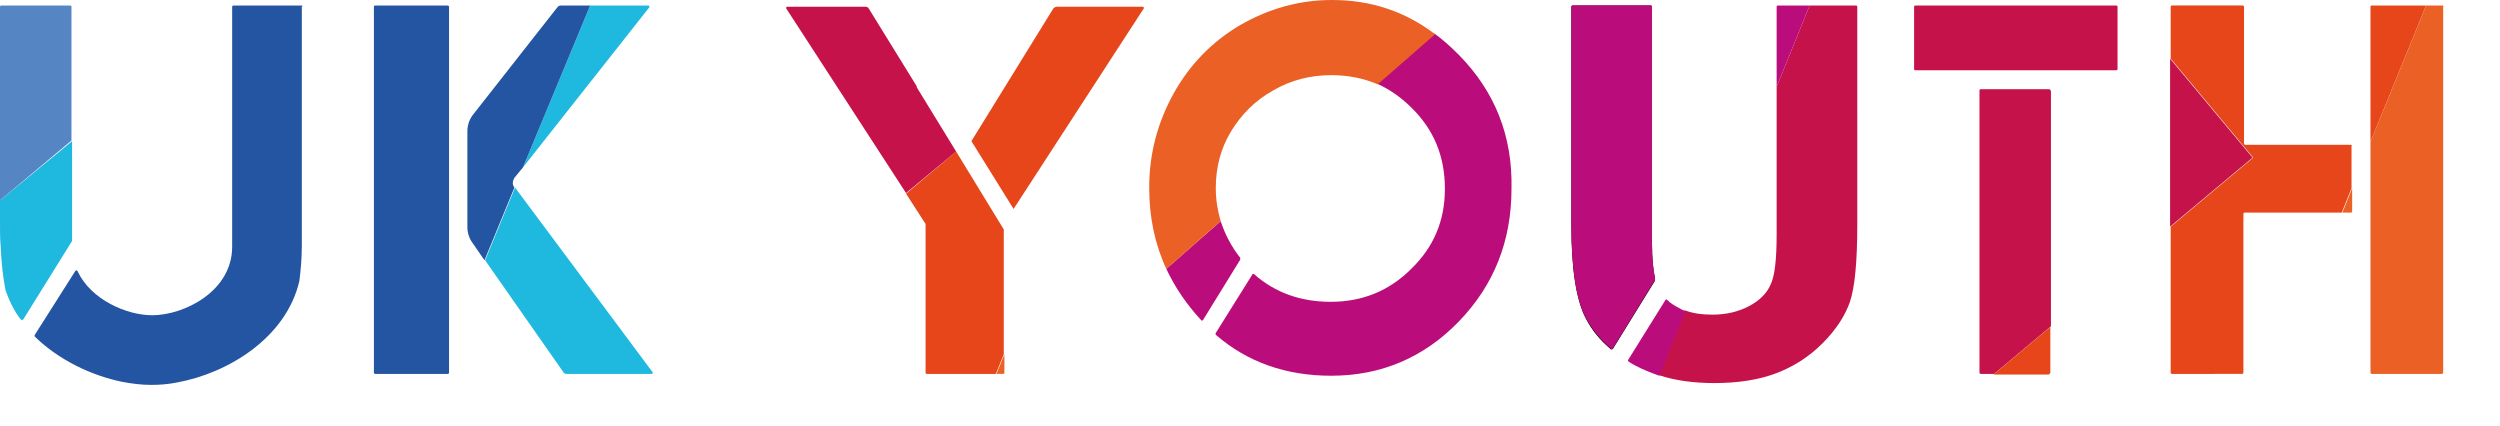 <?xml version="1.0" encoding="utf-8"?>
<!-- Generator: Adobe Illustrator 26.4.1, SVG Export Plug-In . SVG Version: 6.00 Build 0)  -->
<svg version="1.1" id="Layer_2" xmlns="http://www.w3.org/2000/svg" xmlns:xlink="http://www.w3.org/1999/xlink" x="0px" y="0px"
	 viewBox="0 0 409.2 69.7" style="enable-background:new 0 0 409.2 69.7;" xml:space="preserve">
<style type="text/css">
	.st0{fill:none;}
	.st1{fill:#1FB9E0;}
	.st2{fill:#2455A2;}
	.st3{fill:#5685C4;}
	.st4{fill:#E6461A;}
	.st5{fill:#C6124A;}
	.st6{fill:#BB0C7C;}
	.st7{fill:#EB6025;}
</style>
<g>
	<rect x="-1.8" y="27.9" transform="matrix(0.767 -0.641 0.641 0.767 -16.56 10.252)" class="st0" width="15.2" height="0"/>
	<path class="st1" d="M0.1,40.1c0.1,2.8,0.4,5.3,0.8,7.4c0.6,1.7,1.4,3.4,2.5,4.8c0.1,0.1,0.3,0.1,0.4,0l7.9-12.7
		c0.1-0.1,0.1-0.2,0.1-0.3V23.1L0,32.8v4C0,38,0,39.1,0.1,40.1z"/>
	<path class="st2" d="M49.4,0.9H38.2c-0.1,0-0.2,0.1-0.2,0.2v17l0,22.3c0,7.3-7.9,11.2-13.1,11.2c-4.1,0-10-2.5-12.2-7.2
		c-0.1-0.2-0.3-0.2-0.4,0L5.7,54.8c-0.1,0.1,0,0.2,0,0.3c4,3.9,9.4,6.4,14.3,7.4c1.6,0.3,3.2,0.5,4.7,0.5c1.4,0,2.8-0.1,4.3-0.4
		c8.2-1.5,17.8-7.2,20-16.6c0.2-1.6,0.4-3.5,0.4-5.7c0-1.1,0-2.2,0-3.4V1.1C49.6,1,49.5,0.9,49.4,0.9z"/>
	<path class="st3" d="M11.7,18.1v-17c0-0.1-0.1-0.2-0.2-0.2H0.2C0.1,0.9,0,1,0,1.1v31.7l11.7-9.8V18.1z"/>
	<g>
		<path class="st1" d="M106.8,60.9L84.3,30.7l-4.9,11.9v0l12.8,18.3c0.1,0.2,0.3,0.3,0.5,0.3h14C106.8,61.2,106.9,61,106.8,60.9z"/>
		<path class="st1" d="M106.1,0.9h-9.5l-11,26.5l20.6-26.1C106.4,1.1,106.3,0.9,106.1,0.9z"/>
	</g>
	<g>
		<path class="st2" d="M73.2,0.9H61.4c-0.1,0-0.2,0.1-0.2,0.2V61c0,0.1,0.1,0.2,0.2,0.2h11.9c0.1,0,0.2-0.1,0.2-0.2V43.7v-9.4V23.7
			v-11V1.1C73.5,1,73.4,0.9,73.2,0.9z"/>
		<path class="st2" d="M91.8,0.9c-0.2,0-0.4,0.1-0.5,0.2L77.4,18.8c-0.6,0.8-0.9,1.7-0.9,2.7v15.7c0,0.9,0.3,1.8,0.8,2.5l2,2.9v0
			l4.9-11.9l0,0c-0.4-0.5-0.3-1.1,0-1.6l1.4-1.7l11-26.5H91.8z"/>
	</g>
	<g>
		<path class="st4" d="M187,1.1h-14c-0.2,0-0.4,0.1-0.6,0.3l-13.4,21.7l6.9,11.1l21.3-32.8C187.3,1.3,187.2,1.1,187,1.1z"/>
		<path class="st4" d="M156.5,24.8l-8.2,6.9l3.1,4.8c0.1,0.1,0.1,0.2,0.1,0.4V61c0,0.1,0.1,0.2,0.2,0.2h11.3l1.3-3.2V37.7
			c0-0.1,0-0.2-0.1-0.3L156.5,24.8z"/>
	</g>
	<path class="st5" d="M156.5,24.8L150,14.2l0.1,0l-7.9-12.8c-0.1-0.2-0.3-0.3-0.6-0.3h-12.7c-0.2,0-0.3,0.2-0.2,0.3l19.6,30.2
		L156.5,24.8L156.5,24.8z"/>
	<g>
		<path class="st6" d="M203,42.2c-1.5-1.9-2.5-3.9-3.2-6l-8.9,7.8c1.4,3,3.3,5.8,5.7,8.4l0,0c0.1,0.1,0.2,0.1,0.3,0l6.1-9.9
			C203,42.4,203,42.3,203,42.2z"/>
		<path class="st6" d="M238.8,9c-1.3-1.3-2.6-2.5-4-3.5l-9.4,8.2c2,0.9,3.9,2.2,5.6,3.9c3.7,3.6,5.5,8,5.5,13.3
			c0,5.2-1.8,9.5-5.5,13.1c-3.6,3.6-8,5.4-13.2,5.4c-4.9,0-9.1-1.5-12.5-4.5c-0.1-0.1-0.3-0.1-0.3,0l-6,9.6c-0.1,0.1,0,0.2,0,0.3
			c5.2,4.5,11.5,6.7,18.9,6.7c8.2,0,15.2-3,20.9-8.9c5.7-5.9,8.6-13.1,8.6-21.7C247.6,22.3,244.7,15,238.8,9z"/>
	</g>
	<g>
		<path class="st7" d="M164.2,61.2c0.1,0,0.2-0.1,0.2-0.2v-3l-1.3,3.2H164.2z"/>
		<path class="st7" d="M218,0c-5.3,0-10.3,1.4-15,4.1c-4.6,2.7-8.3,6.5-10.9,11.2c-2.6,4.7-4,9.8-4,15.4c0,4.8,0.9,9.2,2.8,13.3
			l8.9-7.8c-0.5-1.7-0.8-3.5-0.8-5.4c0-3.4,0.8-6.5,2.5-9.3c1.7-2.8,4-5.1,6.9-6.7c2.9-1.7,6.1-2.5,9.5-2.5c2.7,0,5.3,0.5,7.6,1.5
			l9.4-8.2C229.9,1.8,224.3,0,218,0z"/>
	</g>
	<path class="st5" d="M303.8,0.9h-7.6l-5.4,13.3v24.2c0,4-0.3,6.8-1,8.2c-0.6,1.4-1.8,2.6-3.5,3.5c-1.7,0.9-3.7,1.4-6,1.4
		c-1.7,0-3.2-0.2-4.5-0.7l-4.3,10.6c2.7,0.9,5.8,1.3,9.1,1.3c3.8,0,7.2-0.5,10.1-1.6c2.9-1.1,5.4-2.7,7.6-4.9
		c2.2-2.2,3.7-4.5,4.5-6.8c0.8-2.4,1.2-6.6,1.2-12.6V1.1C304,1,303.9,0.9,303.8,0.9z"/>
	<path d="M264,57.1c-0.1,0.1-0.2,0.1-0.3,0.1c-1.8-1.5-3.1-3.1-4.1-5c-1.6-3-2.4-8.1-2.4-15.3V1.1c0-0.1,0.1-0.2,0.2-0.2h12.8
		c0.1,0,0.2,0.1,0.2,0.2v38.8c0,2.4,0.2,4.3,0.5,5.7c0,0.2,0,0.4-0.1,0.5L264,57.1z"/>
	<g>
		<path class="st6" d="M272.9,49.1c-0.1-0.1-0.3-0.1-0.3,0l-6.1,9.8c-0.1,0.1,0,0.2,0.1,0.3c0.3,0.2,0.6,0.4,1,0.6
			c1.3,0.7,2.6,1.2,4,1.7l4.3-10.6c-0.4-0.1-0.8-0.3-1.1-0.5C274,50,273.4,49.6,272.9,49.1z"/>
		<path class="st6" d="M291,0.9c-0.1,0-0.2,0.1-0.2,0.2v13.1l5.4-13.3H291z"/>
		<path class="st6" d="M270.9,45.6c-0.3-1.4-0.5-3.3-0.5-5.7V1.1c0-0.1-0.1-0.2-0.2-0.2h-12.8c-0.1,0-0.2,0.1-0.2,0.2v35.7
			c0,7.2,0.8,12.3,2.4,15.3c1,1.8,2.3,3.5,4.1,5c0.1,0.1,0.3,0.1,0.3-0.1l6.8-11C270.9,46,270.9,45.8,270.9,45.6z"/>
	</g>
	<g>
		<polygon class="st5" points="355.2,9.6 355.2,37.1 368.7,25.8 		"/>
		<path class="st5" d="M335.4,14.6h-11.2c-0.1,0-0.2,0.1-0.2,0.2V61c0,0.1,0.1,0.2,0.2,0.2h2.2l9.3-7.8V14.9
			C335.6,14.7,335.5,14.6,335.4,14.6z"/>
		<path class="st5" d="M346.4,0.9h-32.9c-0.1,0-0.2,0.1-0.2,0.2v10.2c0,0.1,0.1,0.2,0.2,0.2h32.9c0.1,0,0.2-0.1,0.2-0.2V1.1
			C346.6,1,346.5,0.9,346.4,0.9z"/>
	</g>
	<g>
		<path class="st4" d="M335.4,61.2c0.1,0,0.2-0.1,0.2-0.2v-7.5l-9.3,7.8H335.4z"/>
		<path class="st4" d="M384.8,23.7h-17.3c-0.1,0-0.2-0.1-0.2-0.2V1.1c0-0.1-0.1-0.2-0.2-0.2h-11.6c-0.1,0-0.2,0.1-0.2,0.2v8.5
			l13.5,16.2l-13.5,11.3V61c0,0.1,0.1,0.2,0.2,0.2H367c0.1,0,0.2-0.1,0.2-0.2V35c0-0.1,0.1-0.2,0.2-0.2h15.9l1.6-4v-6.9
			C385,23.8,384.9,23.7,384.8,23.7z"/>
		<path class="st4" d="M397.1,0.9h-8.9c-0.1,0-0.2,0.1-0.2,0.2v18.3h0v3.8L397.1,0.9z"/>
	</g>
	<g>
		<path class="st7" d="M384.8,34.8c0.1,0,0.2-0.1,0.2-0.2v-3.8l-1.6,4H384.8z"/>
		<path class="st7" d="M399.8,0.9h-2.7L388,23.2V42h0v19c0,0.1,0.1,0.2,0.2,0.2h11.5c0.1,0,0.2-0.1,0.2-0.2V1.1
			C400,1,399.9,0.9,399.8,0.9z"/>
	</g>
</g>
</svg>
